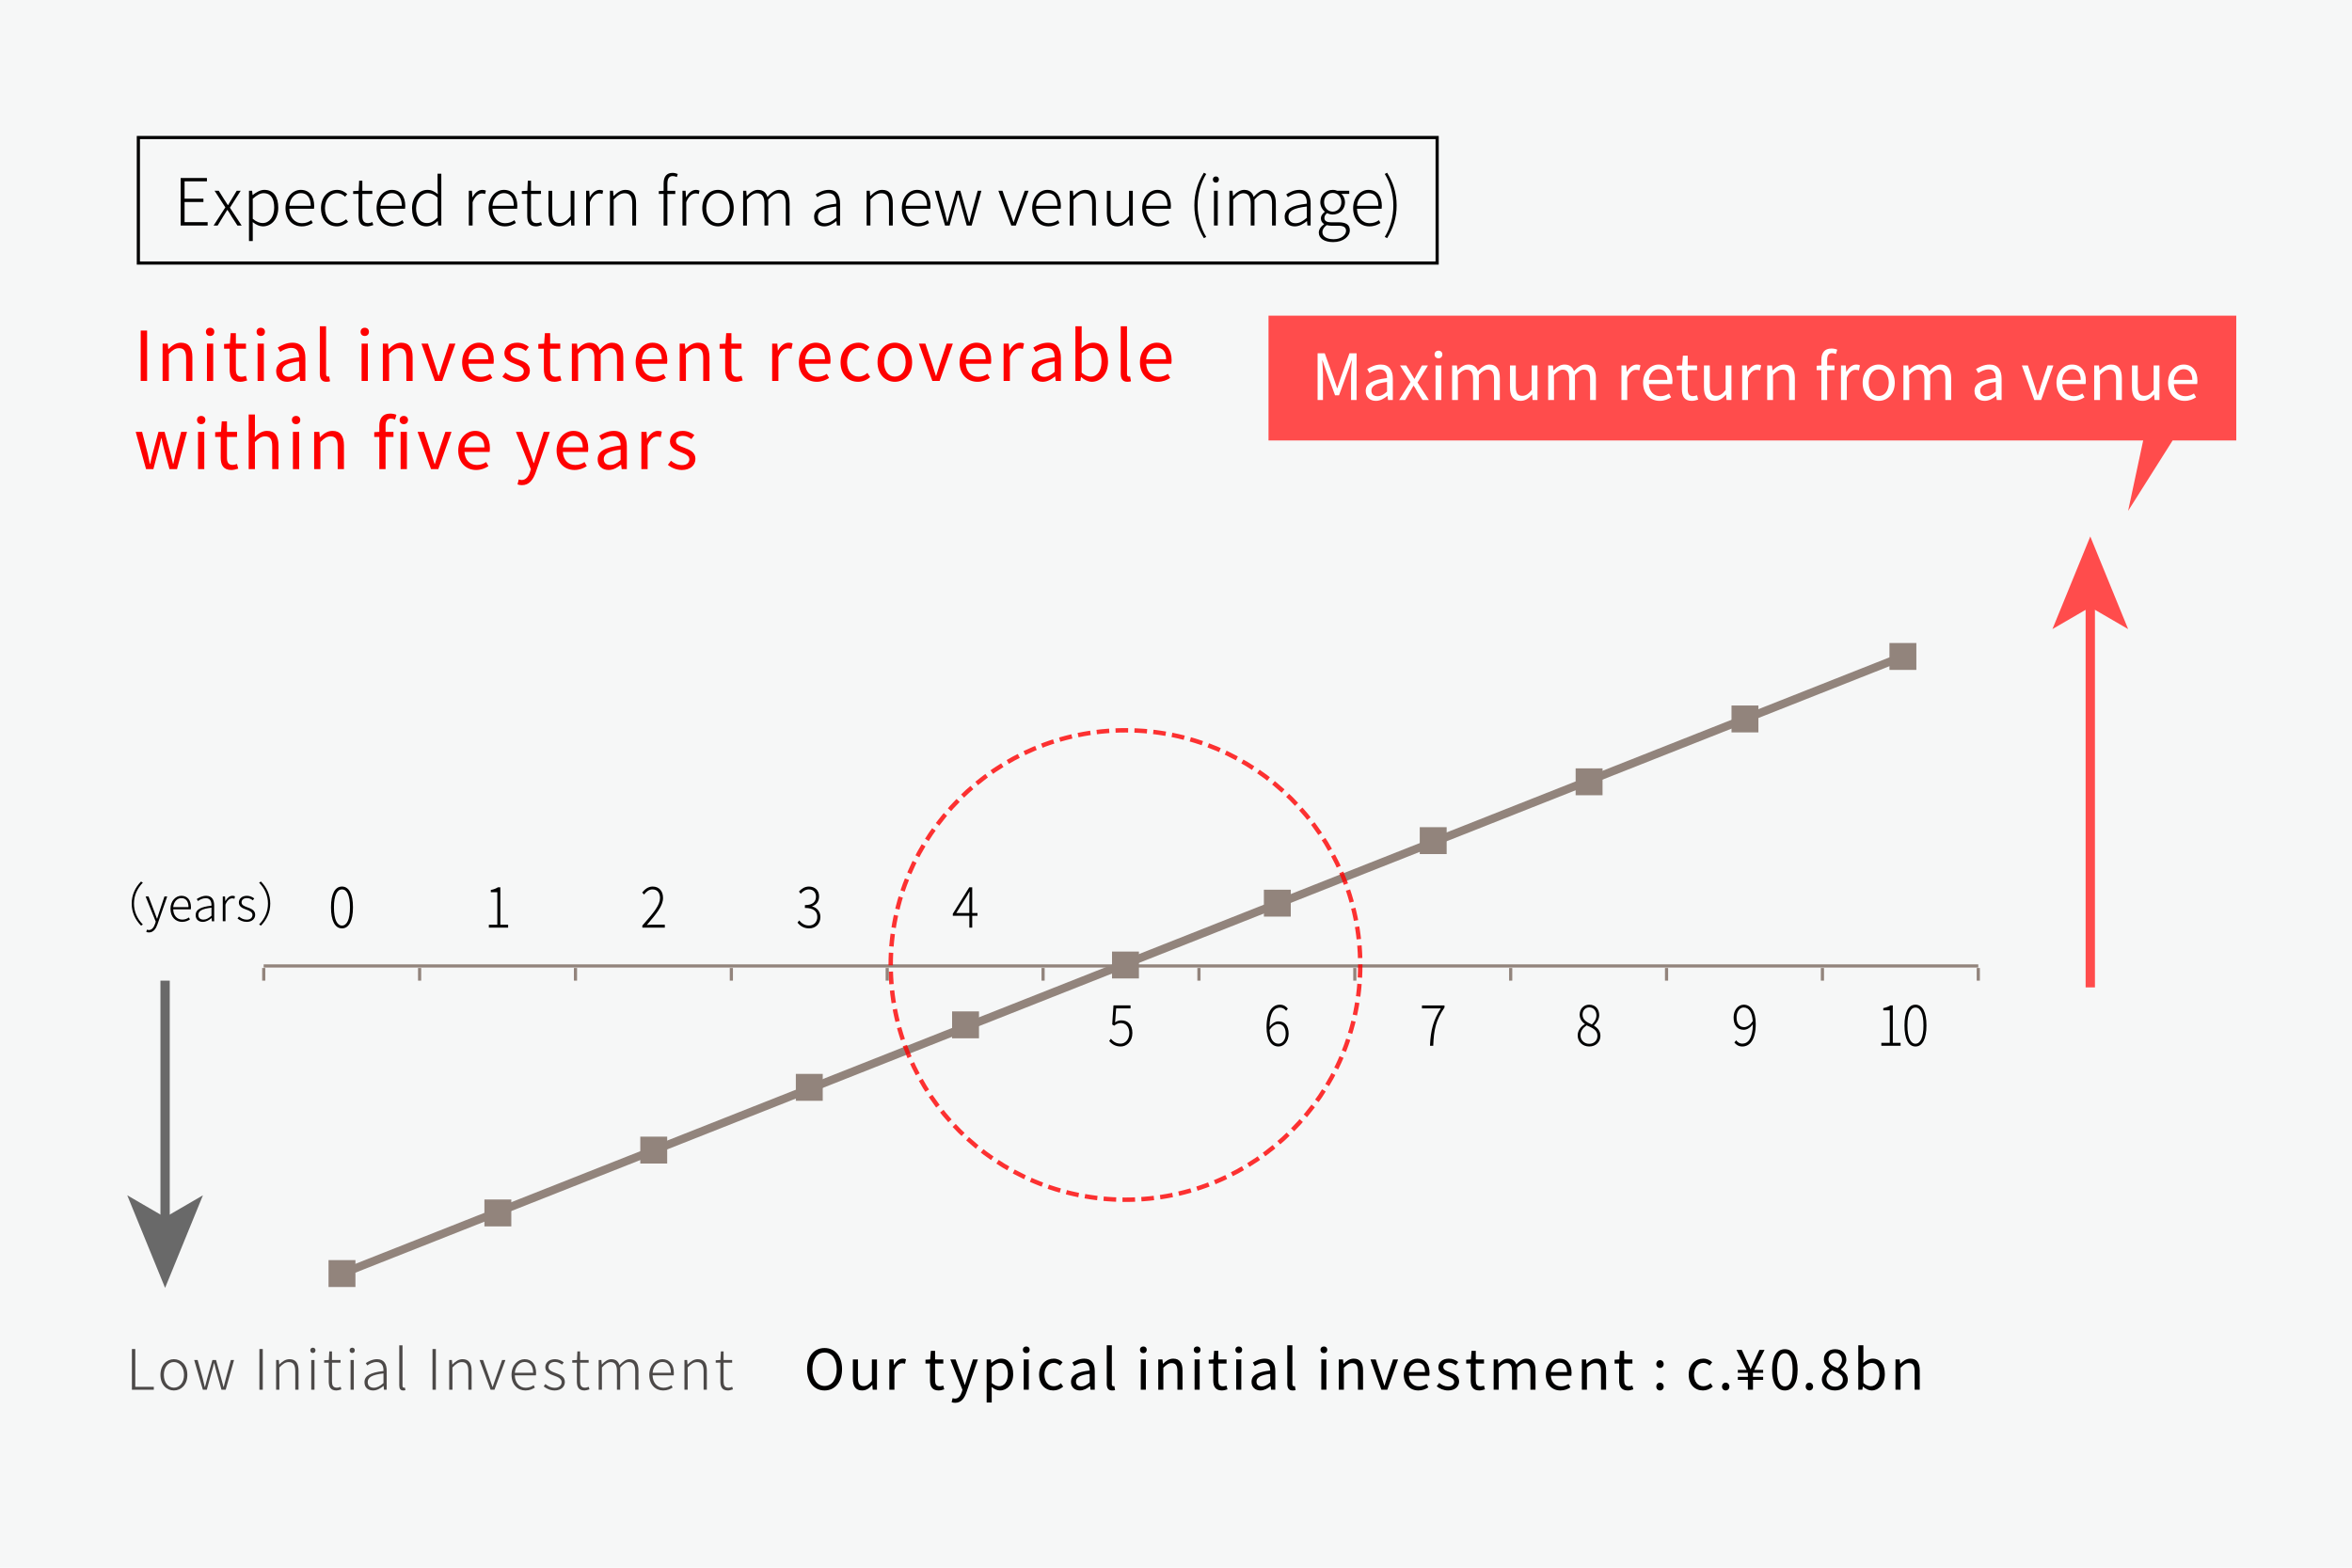<?xml version="1.0" encoding="UTF-8"?>
<svg xmlns="http://www.w3.org/2000/svg" viewBox="0 0 480 320">
  <g isolation="isolate">
    <g id="uuid-eeef0c6a-81fc-4578-9b56-92d999586ec0" data-name="レイヤー 2">
      <g id="uuid-a9f7a870-b887-4c3d-bd49-b0088249232f" data-name="レイヤー 1">
        <g>
          <rect width="480" height="320" fill="#f6f7f7" stroke-width="0"/>
          <g>
            <line x1="69.793" y1="259.961" x2="388.347" y2="133.998" fill="none" stroke="#92847c" stroke-miterlimit="10" stroke-width="1.679"/>
            <g>
              <line x1="33.693" y1="200.171" x2="33.693" y2="249.474" fill="none" stroke="#696969" stroke-miterlimit="10" stroke-width="1.9"/>
              <polygon points="33.693 262.889 25.969 243.986 33.693 248.471 41.415 243.986 33.693 262.889" fill="#696969" stroke-width="0"/>
            </g>
            <g>
              <line x1="426.588" y1="201.549" x2="426.588" y2="122.921" fill="none" stroke="#ff4c4c" stroke-miterlimit="10" stroke-width="1.9"/>
              <polygon points="426.588 109.506 434.312 128.41 426.588 123.924 418.865 128.41 426.588 109.506" fill="#ff4c4c" stroke-width="0"/>
            </g>
            <line x1="53.81" y1="197.172" x2="403.732" y2="197.172" fill="none" stroke="#92847c" stroke-miterlimit="10" stroke-width=".646"/>
            <g>
              <path d="m28.778,179.944l.371.228c-1.169,1.198-1.806,2.652-1.806,4.269s.637,3.07,1.806,4.269l-.371.228c-1.207-1.245-1.9-2.737-1.9-4.496s.693-3.251,1.9-4.496Z" stroke-width="0"/>
              <path d="m29.856,190.229l.123-.466c.105.038.267.076.409.076.608,0,1.018-.552,1.265-1.283l.133-.428-2.072-5.143h.6l1.178,3.099c.162.438.352.97.533,1.426h.047c.152-.456.314-.988.457-1.426l1.035-3.099h.562l-1.978,5.656c-.295.874-.817,1.691-1.749,1.691-.2,0-.399-.038-.542-.104Z" stroke-width="0"/>
              <path d="m34.79,185.524c0-1.645,1.084-2.672,2.225-2.672,1.226,0,1.958.875,1.958,2.357,0,.143-.01.276-.028.399h-3.594c.028,1.236.76,2.102,1.854,2.102.542,0,.97-.172,1.35-.438l.209.408c-.408.257-.883.495-1.615.495-1.303,0-2.357-.989-2.357-2.652Zm3.679-.353c0-1.226-.562-1.844-1.445-1.844-.827,0-1.568.685-1.673,1.844h3.118Z" stroke-width="0"/>
              <path d="m39.929,186.779c0-1.122.998-1.654,3.232-1.911.019-.751-.2-1.53-1.16-1.53-.666,0-1.246.313-1.598.58l-.246-.399c.389-.267,1.093-.666,1.92-.666,1.207,0,1.635.865,1.635,1.987v3.213h-.466l-.058-.646h-.019c-.513.418-1.122.771-1.769.771-.816,0-1.473-.457-1.473-1.397Zm3.232.143v-1.645c-1.997.228-2.682.693-2.682,1.473,0,.694.476.961,1.037.961.561,0,1.045-.267,1.645-.789Z" stroke-width="0"/>
              <path d="m45.464,182.986h.456l.067.94h.019c.342-.637.846-1.074,1.435-1.074.2,0,.353.029.514.114l-.113.494c-.172-.066-.267-.085-.467-.085-.446,0-.988.332-1.359,1.273v3.403h-.551v-5.066Z" stroke-width="0"/>
              <path d="m48.474,187.482l.295-.399c.437.361.902.637,1.597.637.771,0,1.159-.437,1.159-.96,0-.599-.637-.874-1.227-1.084-.75-.266-1.549-.579-1.549-1.454,0-.741.59-1.369,1.664-1.369.561,0,1.102.238,1.473.542l-.295.381c-.342-.257-.693-.457-1.188-.457-.761,0-1.104.419-1.104.875,0,.561.552.77,1.141.988.78.295,1.636.57,1.636,1.55,0,.779-.618,1.445-1.739,1.445-.742,0-1.398-.314-1.863-.694Z" stroke-width="0"/>
              <path d="m53.252,188.936l-.37-.228c1.169-1.198,1.806-2.652,1.806-4.269s-.637-3.07-1.806-4.269l.37-.228c1.208,1.245,1.901,2.737,1.901,4.496s-.693,3.251-1.901,4.496Z" stroke-width="0"/>
            </g>
            <g>
              <path d="m28.716,67.473h1.303v10.281h-1.303v-10.281Z" fill="#fe0000" stroke-width="0"/>
              <path d="m33.181,70.148h1.051l.111,1.093h.043c.729-.714,1.513-1.288,2.549-1.288,1.598,0,2.326,1.036,2.326,2.983v4.818h-1.275v-4.65c0-1.429-.434-2.031-1.443-2.031-.783,0-1.316.393-2.086,1.163v5.519h-1.275v-7.606Z" fill="#fe0000" stroke-width="0"/>
              <path d="m42.025,67.725c0-.49.351-.826.854-.826s.854.336.854.826c0,.519-.351.854-.854.854s-.854-.336-.854-.854Zm.21,2.423h1.275v7.606h-1.275v-7.606Z" fill="#fe0000" stroke-width="0"/>
              <path d="m46.866,75.401v-4.216h-1.135v-.967l1.19-.07.154-2.143h1.064v2.143h2.06v1.037h-2.06v4.244c0,.938.294,1.471,1.177,1.471.266,0,.616-.098.868-.196l.253.953c-.436.14-.939.279-1.401.279-1.625,0-2.171-1.022-2.171-2.535Z" fill="#fe0000" stroke-width="0"/>
              <path d="m52.363,67.725c0-.49.351-.826.854-.826s.854.336.854.826c0,.519-.351.854-.854.854s-.854-.336-.854-.854Zm.21,2.423h1.275v7.606h-1.275v-7.606Z" fill="#fe0000" stroke-width="0"/>
              <path d="m56.362,75.78c0-1.653,1.443-2.479,4.679-2.844,0-.98-.321-1.919-1.568-1.919-.883,0-1.681.406-2.284.812l-.504-.883c.701-.448,1.779-.994,2.998-.994,1.85,0,2.633,1.246,2.633,3.123v4.679h-1.05l-.112-.91h-.042c-.729.602-1.583,1.092-2.521,1.092-1.274,0-2.228-.784-2.228-2.156Zm4.679.126v-2.13c-2.563.309-3.432.938-3.432,1.919,0,.869.589,1.219,1.345,1.219.742,0,1.345-.35,2.087-1.008Z" fill="#fe0000" stroke-width="0"/>
              <path d="m65.27,76.241v-9.638h1.275v9.722c0,.393.168.546.364.546.069,0,.126,0,.267-.027l.182.98c-.182.069-.393.111-.742.111-.953,0-1.346-.616-1.346-1.694Z" fill="#fe0000" stroke-width="0"/>
              <path d="m73.587,67.725c0-.49.35-.826.854-.826s.854.336.854.826c0,.519-.35.854-.854.854s-.854-.336-.854-.854Zm.21,2.423h1.274v7.606h-1.274v-7.606Z" fill="#fe0000" stroke-width="0"/>
              <path d="m78.128,70.148h1.051l.112,1.093h.042c.729-.714,1.514-1.288,2.55-1.288,1.597,0,2.325,1.036,2.325,2.983v4.818h-1.275v-4.65c0-1.429-.434-2.031-1.442-2.031-.784,0-1.316.393-2.087,1.163v5.519h-1.275v-7.606Z" fill="#fe0000" stroke-width="0"/>
              <path d="m86.011,70.148h1.331l1.429,4.329c.238.742.477,1.526.715,2.241h.056c.238-.715.477-1.499.7-2.241l1.443-4.329h1.26l-2.703,7.606h-1.484l-2.746-7.606Z" fill="#fe0000" stroke-width="0"/>
              <path d="m94.315,73.958c0-2.466,1.668-4.006,3.433-4.006,1.933,0,3.025,1.4,3.025,3.571,0,.28-.028.547-.056.729h-5.127c.084,1.625,1.078,2.661,2.521,2.661.742,0,1.344-.224,1.904-.602l.463.84c-.672.435-1.484.784-2.521.784-2.018,0-3.643-1.471-3.643-3.978Zm5.338-.631c0-1.526-.701-2.353-1.892-2.353-1.079,0-2.031.868-2.185,2.353h4.076Z" fill="#fe0000" stroke-width="0"/>
              <path d="m102.516,76.886l.63-.841c.659.532,1.346.896,2.256.896,1.008,0,1.499-.532,1.499-1.19,0-.784-.896-1.121-1.737-1.443-1.064-.392-2.227-.91-2.227-2.199,0-1.204.98-2.156,2.633-2.156.938,0,1.766.392,2.354.854l-.617.826c-.518-.393-1.05-.673-1.723-.673-.967,0-1.414.505-1.414,1.093,0,.729.784.994,1.639,1.316,1.106.421,2.325.869,2.325,2.312,0,1.232-.98,2.255-2.773,2.255-1.079,0-2.115-.448-2.844-1.05Z" fill="#fe0000" stroke-width="0"/>
              <path d="m110.997,75.401v-4.216h-1.135v-.967l1.191-.07.154-2.143h1.064v2.143h2.059v1.037h-2.059v4.244c0,.938.293,1.471,1.176,1.471.267,0,.617-.098.869-.196l.252.953c-.435.14-.938.279-1.4.279-1.625,0-2.172-1.022-2.172-2.535Z" fill="#fe0000" stroke-width="0"/>
              <path d="m116.704,70.148h1.051l.112,1.106h.042c.658-.728,1.457-1.302,2.367-1.302,1.163,0,1.793.56,2.102,1.456.784-.854,1.582-1.456,2.508-1.456,1.568,0,2.311,1.036,2.311,2.983v4.818h-1.274v-4.65c0-1.429-.448-2.031-1.415-2.031-.588,0-1.205.378-1.919,1.163v5.519h-1.274v-4.65c0-1.429-.449-2.031-1.415-2.031-.574,0-1.219.378-1.919,1.163v5.519h-1.275v-7.606Z" fill="#fe0000" stroke-width="0"/>
              <path d="m129.725,73.958c0-2.466,1.667-4.006,3.432-4.006,1.934,0,3.025,1.4,3.025,3.571,0,.28-.027.547-.056.729h-5.126c.084,1.625,1.078,2.661,2.521,2.661.743,0,1.345-.224,1.905-.602l.463.84c-.673.435-1.485.784-2.521.784-2.018,0-3.643-1.471-3.643-3.978Zm5.337-.631c0-1.526-.7-2.353-1.892-2.353-1.078,0-2.03.868-2.185,2.353h4.076Z" fill="#fe0000" stroke-width="0"/>
              <path d="m138.711,70.148h1.051l.112,1.093h.041c.729-.714,1.514-1.288,2.55-1.288,1.597,0,2.325,1.036,2.325,2.983v4.818h-1.274v-4.65c0-1.429-.435-2.031-1.442-2.031-.785,0-1.316.393-2.088,1.163v5.519h-1.274v-7.606Z" fill="#fe0000" stroke-width="0"/>
              <path d="m147.995,75.401v-4.216h-1.134v-.967l1.19-.07.154-2.143h1.064v2.143h2.059v1.037h-2.059v4.244c0,.938.294,1.471,1.177,1.471.267,0,.616-.098.868-.196l.252.953c-.434.14-.938.279-1.4.279-1.625,0-2.172-1.022-2.172-2.535Z" fill="#fe0000" stroke-width="0"/>
              <path d="m157.585,70.148h1.051l.112,1.387h.042c.532-.966,1.303-1.582,2.157-1.582.337,0,.574.042.812.168l-.238,1.12c-.252-.098-.435-.126-.742-.126-.63,0-1.415.448-1.919,1.751v4.889h-1.275v-7.606Z" fill="#fe0000" stroke-width="0"/>
              <path d="m163.034,73.958c0-2.466,1.666-4.006,3.432-4.006,1.933,0,3.025,1.4,3.025,3.571,0,.28-.027.547-.057.729h-5.126c.084,1.625,1.079,2.661,2.521,2.661.743,0,1.346-.224,1.906-.602l.462.84c-.673.435-1.485.784-2.521.784-2.017,0-3.642-1.471-3.642-3.978Zm5.336-.631c0-1.526-.699-2.353-1.891-2.353-1.078,0-2.031.868-2.186,2.353h4.076Z" fill="#fe0000" stroke-width="0"/>
              <path d="m171.542,73.958c0-2.535,1.723-4.006,3.67-4.006.994,0,1.681.42,2.227.896l-.658.84c-.448-.392-.91-.672-1.513-.672-1.387,0-2.396,1.19-2.396,2.941s.953,2.913,2.354,2.913c.7,0,1.316-.322,1.793-.756l.561.854c-.687.616-1.555.966-2.466.966-2.017,0-3.571-1.456-3.571-3.978Z" fill="#fe0000" stroke-width="0"/>
              <path d="m179.089,73.958c0-2.535,1.667-4.006,3.529-4.006,1.863,0,3.531,1.471,3.531,4.006,0,2.521-1.668,3.978-3.531,3.978-1.862,0-3.529-1.456-3.529-3.978Zm5.743,0c0-1.751-.896-2.941-2.214-2.941-1.316,0-2.199,1.19-2.199,2.941s.883,2.913,2.199,2.913c1.317,0,2.214-1.162,2.214-2.913Z" fill="#fe0000" stroke-width="0"/>
              <path d="m187.526,70.148h1.33l1.429,4.329c.238.742.477,1.526.714,2.241h.057c.238-.715.477-1.499.701-2.241l1.441-4.329h1.262l-2.703,7.606h-1.485l-2.745-7.606Z" fill="#fe0000" stroke-width="0"/>
              <path d="m195.831,73.958c0-2.466,1.667-4.006,3.432-4.006,1.934,0,3.025,1.4,3.025,3.571,0,.28-.027.547-.056.729h-5.126c.084,1.625,1.078,2.661,2.521,2.661.743,0,1.345-.224,1.905-.602l.463.84c-.673.435-1.485.784-2.521.784-2.018,0-3.643-1.471-3.643-3.978Zm5.337-.631c0-1.526-.7-2.353-1.892-2.353-1.078,0-2.03.868-2.185,2.353h4.076Z" fill="#fe0000" stroke-width="0"/>
              <path d="m204.816,70.148h1.051l.112,1.387h.041c.533-.966,1.303-1.582,2.158-1.582.336,0,.574.042.812.168l-.238,1.12c-.252-.098-.435-.126-.742-.126-.631,0-1.415.448-1.92,1.751v4.889h-1.274v-7.606Z" fill="#fe0000" stroke-width="0"/>
              <path d="m210.552,75.78c0-1.653,1.443-2.479,4.679-2.844,0-.98-.322-1.919-1.569-1.919-.883,0-1.681.406-2.283.812l-.504-.883c.7-.448,1.779-.994,2.998-.994,1.849,0,2.633,1.246,2.633,3.123v4.679h-1.051l-.111-.91h-.043c-.729.602-1.582,1.092-2.521,1.092-1.273,0-2.227-.784-2.227-2.156Zm4.679.126v-2.13c-2.563.309-3.433.938-3.433,1.919,0,.869.589,1.219,1.346,1.219.742,0,1.344-.35,2.087-1.008Z" fill="#fe0000" stroke-width="0"/>
              <path d="m220.665,76.97h-.057l-.111.784h-1.023v-11.15h1.275v3.054l-.042,1.373c.687-.603,1.54-1.078,2.382-1.078,1.975,0,3.039,1.54,3.039,3.865,0,2.62-1.555,4.118-3.306,4.118-.7,0-1.499-.363-2.157-.966Zm4.132-3.124c0-1.681-.56-2.815-2.003-2.815-.645,0-1.316.364-2.045,1.051v3.992c.672.588,1.358.798,1.863.798,1.26,0,2.185-1.135,2.185-3.025Z" fill="#fe0000" stroke-width="0"/>
              <path d="m228.725,76.241v-9.638h1.274v9.722c0,.393.168.546.364.546.07,0,.126,0,.266-.027l.183.98c-.183.069-.393.111-.743.111-.952,0-1.344-.616-1.344-1.694Z" fill="#fe0000" stroke-width="0"/>
              <path d="m232.644,73.958c0-2.466,1.667-4.006,3.432-4.006,1.933,0,3.026,1.4,3.026,3.571,0,.28-.028.547-.057.729h-5.127c.084,1.625,1.079,2.661,2.521,2.661.742,0,1.345-.224,1.905-.602l.462.84c-.672.435-1.484.784-2.521.784-2.017,0-3.642-1.471-3.642-3.978Zm5.337-.631c0-1.526-.7-2.353-1.891-2.353-1.079,0-2.031.868-2.186,2.353h4.076Z" fill="#fe0000" stroke-width="0"/>
              <path d="m27.694,88.148h1.302l1.135,4.398c.154.729.308,1.415.448,2.13h.07c.168-.715.322-1.415.518-2.13l1.178-4.398h1.246l1.19,4.398c.183.729.351,1.415.532,2.13h.057c.168-.715.308-1.401.477-2.13l1.12-4.398h1.204l-2.045,7.606h-1.541l-1.106-4.104c-.196-.714-.336-1.414-.519-2.185h-.069c-.169.771-.322,1.484-.519,2.213l-1.064,4.076h-1.499l-2.114-7.606Z" fill="#fe0000" stroke-width="0"/>
              <path d="m40.206,85.725c0-.49.35-.826.854-.826s.854.336.854.826c0,.519-.35.854-.854.854s-.854-.336-.854-.854Zm.21,2.423h1.274v7.606h-1.274v-7.606Z" fill="#fe0000" stroke-width="0"/>
              <path d="m45.046,93.401v-4.216h-1.135v-.967l1.191-.07.154-2.143h1.064v2.143h2.059v1.037h-2.059v4.244c0,.938.293,1.471,1.176,1.471.267,0,.617-.098.869-.196l.252.953c-.435.14-.938.279-1.4.279-1.625,0-2.172-1.022-2.172-2.535Z" fill="#fe0000" stroke-width="0"/>
              <path d="m50.753,84.604h1.275v3.054l-.042,1.569c.7-.7,1.485-1.274,2.521-1.274,1.597,0,2.325,1.036,2.325,2.983v4.818h-1.275v-4.65c0-1.429-.434-2.031-1.442-2.031-.784,0-1.316.393-2.087,1.163v5.519h-1.275v-11.15Z" fill="#fe0000" stroke-width="0"/>
              <path d="m59.571,85.725c0-.49.35-.826.854-.826.505,0,.855.336.855.826,0,.519-.351.854-.855.854-.504,0-.854-.336-.854-.854Zm.209,2.423h1.275v7.606h-1.275v-7.606Z" fill="#fe0000" stroke-width="0"/>
              <path d="m64.112,88.148h1.051l.111,1.093h.043c.729-.714,1.513-1.288,2.549-1.288,1.598,0,2.326,1.036,2.326,2.983v4.818h-1.275v-4.65c0-1.429-.434-2.031-1.443-2.031-.783,0-1.316.393-2.086,1.163v5.519h-1.275v-7.606Z" fill="#fe0000" stroke-width="0"/>
              <path d="m77.412,89.185h-1.036v-.967l1.036-.07v-1.219c0-1.54.7-2.507,2.213-2.507.462,0,.925.098,1.274.252l-.279.967c-.281-.126-.589-.196-.855-.196-.729,0-1.078.519-1.078,1.499v1.204h1.611v1.037h-1.611v6.569h-1.274v-6.569Zm4.146-3.46c0-.49.351-.826.841-.826.505,0,.868.336.868.826,0,.519-.363.854-.868.854-.49,0-.841-.336-.841-.854Zm.197,2.423h1.288v7.606h-1.288v-7.606Z" fill="#fe0000" stroke-width="0"/>
              <path d="m85.216,88.148h1.331l1.429,4.329c.238.742.477,1.526.715,2.241h.056c.238-.715.477-1.499.7-2.241l1.443-4.329h1.26l-2.703,7.606h-1.484l-2.746-7.606Z" fill="#fe0000" stroke-width="0"/>
              <path d="m93.52,91.958c0-2.466,1.668-4.006,3.433-4.006,1.933,0,3.025,1.4,3.025,3.571,0,.28-.028.547-.056.729h-5.127c.084,1.625,1.078,2.661,2.521,2.661.742,0,1.344-.224,1.904-.602l.463.84c-.672.435-1.484.784-2.521.784-2.018,0-3.643-1.471-3.643-3.978Zm5.338-.631c0-1.526-.701-2.353-1.892-2.353-1.079,0-2.031.868-2.185,2.353h4.076Z" fill="#fe0000" stroke-width="0"/>
              <path d="m105.617,98.878l.253-1.022c.153.056.377.126.574.126.868,0,1.414-.701,1.723-1.64l.168-.574-3.054-7.62h1.331l1.555,4.23c.225.658.49,1.443.729,2.129h.07c.209-.686.434-1.456.644-2.129l1.358-4.23h1.247l-2.872,8.236c-.518,1.499-1.316,2.647-2.829,2.647-.364,0-.658-.056-.896-.153Z" fill="#fe0000" stroke-width="0"/>
              <path d="m113.593,91.958c0-2.466,1.668-4.006,3.433-4.006,1.933,0,3.025,1.4,3.025,3.571,0,.28-.028.547-.056.729h-5.127c.084,1.625,1.078,2.661,2.521,2.661.742,0,1.344-.224,1.904-.602l.463.84c-.672.435-1.484.784-2.521.784-2.018,0-3.643-1.471-3.643-3.978Zm5.338-.631c0-1.526-.701-2.353-1.892-2.353-1.079,0-2.031.868-2.185,2.353h4.076Z" fill="#fe0000" stroke-width="0"/>
              <path d="m121.971,93.78c0-1.653,1.442-2.479,4.679-2.844,0-.98-.322-1.919-1.569-1.919-.882,0-1.681.406-2.283.812l-.504-.883c.7-.448,1.778-.994,2.997-.994,1.85,0,2.634,1.246,2.634,3.123v4.679h-1.051l-.112-.91h-.041c-.729.602-1.584,1.092-2.521,1.092-1.275,0-2.228-.784-2.228-2.156Zm4.679.126v-2.13c-2.563.309-3.432.938-3.432,1.919,0,.869.588,1.219,1.344,1.219.743,0,1.346-.35,2.088-1.008Z" fill="#fe0000" stroke-width="0"/>
              <path d="m130.893,88.148h1.051l.111,1.387h.042c.532-.966,1.303-1.582,2.157-1.582.336,0,.574.042.812.168l-.238,1.12c-.252-.098-.434-.126-.742-.126-.631,0-1.414.448-1.919,1.751v4.889h-1.274v-7.606Z" fill="#fe0000" stroke-width="0"/>
              <path d="m136.299,94.886l.63-.841c.659.532,1.346.896,2.256.896,1.008,0,1.499-.532,1.499-1.19,0-.784-.896-1.121-1.737-1.443-1.064-.392-2.227-.91-2.227-2.199,0-1.204.98-2.156,2.633-2.156.938,0,1.766.392,2.354.854l-.617.826c-.518-.393-1.05-.673-1.723-.673-.967,0-1.414.505-1.414,1.093,0,.729.784.994,1.639,1.316,1.106.421,2.325.869,2.325,2.312,0,1.232-.98,2.255-2.773,2.255-1.079,0-2.115-.448-2.844-1.05Z" fill="#fe0000" stroke-width="0"/>
            </g>
            <g>
              <path d="m164.711,279.471c0-2.679,1.47-4.309,3.567-4.309s3.568,1.63,3.568,4.309-1.471,4.354-3.568,4.354-3.567-1.676-3.567-4.354Zm6.052,0c0-2.098-.99-3.385-2.484-3.385-1.504,0-2.484,1.287-2.484,3.385,0,2.086.98,3.431,2.484,3.431,1.494,0,2.484-1.345,2.484-3.431Z" stroke-width="0"/>
              <path d="m174.056,281.408v-3.921h1.037v3.796c0,1.151.343,1.642,1.164,1.642.638,0,1.082-.308,1.675-1.049v-4.389h1.037v6.189h-.866l-.08-.969h-.033c-.582.673-1.197,1.117-2.053,1.117-1.299,0-1.881-.844-1.881-2.417Z" stroke-width="0"/>
              <path d="m181.497,277.488h.855l.091,1.129h.034c.434-.787,1.061-1.288,1.756-1.288.273,0,.467.034.66.137l-.193.912c-.205-.08-.354-.103-.604-.103-.514,0-1.152.364-1.562,1.425v3.978h-1.037v-6.189Z" stroke-width="0"/>
              <path d="m189.796,281.762v-3.431h-.924v-.786l.969-.058.126-1.744h.866v1.744h1.676v.844h-1.676v3.453c0,.764.24,1.197.957,1.197.217,0,.502-.08.707-.159l.205.774c-.354.114-.764.229-1.14.229-1.321,0-1.767-.832-1.767-2.063Z" stroke-width="0"/>
              <path d="m194.207,286.219l.205-.832c.126.045.308.103.468.103.706,0,1.15-.57,1.401-1.334l.137-.467-2.485-6.201h1.084l1.265,3.442c.183.536.399,1.174.593,1.732h.057c.172-.559.354-1.186.525-1.732l1.105-3.442h1.014l-2.336,6.702c-.422,1.22-1.072,2.154-2.303,2.154-.297,0-.535-.045-.729-.125Z" stroke-width="0"/>
              <path d="m201.356,277.488h.854l.092.707h.034c.559-.456,1.254-.866,1.972-.866,1.596,0,2.463,1.254,2.463,3.157,0,2.12-1.266,3.34-2.69,3.34-.559,0-1.151-.263-1.71-.719l.023,1.083v2.098h-1.037v-8.8Zm4.33,3.01c0-1.368-.455-2.292-1.629-2.292-.525,0-1.061.297-1.664.855v3.248c.559.479,1.105.65,1.516.65,1.025,0,1.777-.924,1.777-2.462Z" stroke-width="0"/>
              <path d="m208.751,275.516c0-.399.285-.673.695-.673s.695.273.695.673c0,.422-.285.695-.695.695s-.695-.273-.695-.695Zm.171,1.972h1.037v6.189h-1.037v-6.189Z" stroke-width="0"/>
              <path d="m212.062,280.588c0-2.063,1.401-3.26,2.986-3.26.81,0,1.368.342,1.812.729l-.535.684c-.365-.319-.74-.547-1.23-.547-1.129,0-1.949.969-1.949,2.394s.775,2.371,1.914,2.371c.57,0,1.072-.263,1.459-.616l.457.695c-.559.502-1.266.787-2.007.787-1.642,0-2.906-1.186-2.906-3.237Z" stroke-width="0"/>
              <path d="m218.573,282.07c0-1.345,1.174-2.018,3.807-2.313,0-.798-.262-1.562-1.277-1.562-.717,0-1.367.33-1.857.661l-.41-.719c.57-.364,1.447-.809,2.439-.809,1.504,0,2.143,1.015,2.143,2.542v3.807h-.855l-.09-.741h-.035c-.592.49-1.287.89-2.051.89-1.038,0-1.812-.639-1.812-1.756Zm3.807.103v-1.732c-2.086.251-2.793.764-2.793,1.562,0,.707.479.992,1.095.992.604,0,1.095-.285,1.698-.821Z" stroke-width="0"/>
              <path d="m225.868,282.446v-7.842h1.037v7.91c0,.319.137.445.296.445.058,0,.103,0,.216-.023l.148.798c-.148.058-.318.092-.604.092-.775,0-1.094-.502-1.094-1.38Z" stroke-width="0"/>
              <path d="m232.64,275.516c0-.399.285-.673.695-.673s.695.273.695.673c0,.422-.285.695-.695.695s-.695-.273-.695-.695Zm.171,1.972h1.037v6.189h-1.037v-6.189Z" stroke-width="0"/>
              <path d="m236.38,277.488h.854l.092.89h.034c.593-.582,1.231-1.049,2.075-1.049,1.299,0,1.892.843,1.892,2.428v3.921h-1.037v-3.784c0-1.163-.354-1.652-1.175-1.652-.638,0-1.07.318-1.697.945v4.491h-1.037v-6.189Z" stroke-width="0"/>
              <path d="m243.622,275.516c0-.399.285-.673.695-.673.411,0,.695.273.695.673,0,.422-.284.695-.695.695-.41,0-.695-.273-.695-.695Zm.172,1.972h1.037v6.189h-1.037v-6.189Z" stroke-width="0"/>
              <path d="m247.603,281.762v-3.431h-.923v-.786l.969-.058.125-1.744h.866v1.744h1.676v.844h-1.676v3.453c0,.764.239,1.197.958,1.197.217,0,.501-.08.707-.159l.205.774c-.354.114-.764.229-1.141.229-1.322,0-1.767-.832-1.767-2.063Z" stroke-width="0"/>
              <path d="m252.118,275.516c0-.399.285-.673.695-.673s.695.273.695.673c0,.422-.285.695-.695.695s-.695-.273-.695-.695Zm.171,1.972h1.037v6.189h-1.037v-6.189Z" stroke-width="0"/>
              <path d="m255.417,282.07c0-1.345,1.174-2.018,3.807-2.313,0-.798-.262-1.562-1.276-1.562-.718,0-1.368.33-1.858.661l-.41-.719c.57-.364,1.447-.809,2.439-.809,1.505,0,2.143,1.015,2.143,2.542v3.807h-.854l-.091-.741h-.035c-.592.49-1.287.89-2.051.89-1.037,0-1.812-.639-1.812-1.756Zm3.807.103v-1.732c-2.086.251-2.792.764-2.792,1.562,0,.707.479.992,1.095.992.604,0,1.094-.285,1.697-.821Z" stroke-width="0"/>
              <path d="m262.712,282.446v-7.842h1.037v7.91c0,.319.137.445.297.445.057,0,.102,0,.216-.023l.148.798c-.148.058-.319.092-.604.092-.775,0-1.094-.502-1.094-1.38Z" stroke-width="0"/>
              <path d="m269.483,275.516c0-.399.285-.673.695-.673s.695.273.695.673c0,.422-.285.695-.695.695s-.695-.273-.695-.695Zm.172,1.972h1.037v6.189h-1.037v-6.189Z" stroke-width="0"/>
              <path d="m273.224,277.488h.854l.091.89h.035c.592-.582,1.23-1.049,2.074-1.049,1.299,0,1.893.843,1.893,2.428v3.921h-1.037v-3.784c0-1.163-.354-1.652-1.175-1.652-.638,0-1.071.318-1.698.945v4.491h-1.037v-6.189Z" stroke-width="0"/>
              <path d="m279.684,277.488h1.084l1.162,3.522c.193.604.388,1.242.582,1.823h.045c.193-.581.388-1.22.57-1.823l1.174-3.522h1.025l-2.199,6.189h-1.209l-2.234-6.189Z" stroke-width="0"/>
              <path d="m286.487,280.588c0-2.006,1.356-3.26,2.793-3.26,1.572,0,2.462,1.14,2.462,2.906,0,.229-.022.444-.046.593h-4.172c.068,1.322.878,2.166,2.053,2.166.604,0,1.094-.183,1.549-.49l.377.684c-.547.354-1.209.639-2.052.639-1.642,0-2.964-1.197-2.964-3.237Zm4.344-.513c0-1.243-.57-1.915-1.539-1.915-.878,0-1.653.706-1.779,1.915h3.318Z" stroke-width="0"/>
              <path d="m293.203,282.97l.513-.684c.535.434,1.094.729,1.835.729.821,0,1.22-.434,1.22-.969,0-.639-.729-.912-1.413-1.174-.866-.319-1.812-.741-1.812-1.79,0-.98.798-1.755,2.144-1.755.764,0,1.436.319,1.914.695l-.502.672c-.422-.318-.854-.547-1.401-.547-.786,0-1.151.41-1.151.89,0,.592.639.809,1.334,1.071.9.342,1.893.706,1.893,1.881,0,1.003-.799,1.835-2.258,1.835-.877,0-1.721-.365-2.313-.855Z" stroke-width="0"/>
              <path d="m300.145,281.762v-3.431h-.924v-.786l.969-.058.126-1.744h.866v1.744h1.676v.844h-1.676v3.453c0,.764.24,1.197.957,1.197.217,0,.502-.08.707-.159l.205.774c-.354.114-.764.229-1.14.229-1.321,0-1.767-.832-1.767-2.063Z" stroke-width="0"/>
              <path d="m304.831,277.488h.854l.091.9h.035c.535-.593,1.186-1.06,1.926-1.06.946,0,1.459.456,1.71,1.186.638-.695,1.288-1.186,2.04-1.186,1.277,0,1.881.843,1.881,2.428v3.921h-1.037v-3.784c0-1.163-.365-1.652-1.151-1.652-.479,0-.979.308-1.562.945v4.491h-1.037v-3.784c0-1.163-.365-1.652-1.151-1.652-.468,0-.991.308-1.562.945v4.491h-1.037v-6.189Z" stroke-width="0"/>
              <path d="m315.475,280.588c0-2.006,1.355-3.26,2.792-3.26,1.573,0,2.462,1.14,2.462,2.906,0,.229-.023.444-.045.593h-4.172c.068,1.322.877,2.166,2.051,2.166.604,0,1.095-.183,1.551-.49l.376.684c-.548.354-1.208.639-2.052.639-1.642,0-2.963-1.197-2.963-3.237Zm4.342-.513c0-1.243-.57-1.915-1.539-1.915-.877,0-1.652.706-1.777,1.915h3.316Z" stroke-width="0"/>
              <path d="m322.827,277.488h.855l.091.89h.034c.593-.582,1.23-1.049,2.074-1.049,1.3,0,1.893.843,1.893,2.428v3.921h-1.037v-3.784c0-1.163-.354-1.652-1.174-1.652-.639,0-1.072.318-1.699.945v4.491h-1.037v-6.189Z" stroke-width="0"/>
              <path d="m330.429,281.762v-3.431h-.923v-.786l.97-.058.125-1.744h.865v1.744h1.676v.844h-1.676v3.453c0,.764.24,1.197.958,1.197.217,0,.501-.08.707-.159l.205.774c-.354.114-.764.229-1.14.229-1.322,0-1.768-.832-1.768-2.063Z" stroke-width="0"/>
              <path d="m338.021,278.446c0-.479.342-.81.753-.81.41,0,.752.33.752.81,0,.455-.342.786-.752.786-.411,0-.753-.331-.753-.786Zm0,4.593c0-.479.342-.809.753-.809.41,0,.752.33.752.809,0,.468-.342.787-.752.787-.411,0-.753-.319-.753-.787Z" stroke-width="0"/>
              <path d="m344.634,280.588c0-2.063,1.402-3.26,2.986-3.26.809,0,1.367.342,1.812.729l-.536.684c-.364-.319-.741-.547-1.231-.547-1.128,0-1.949.969-1.949,2.394s.775,2.371,1.916,2.371c.569,0,1.07-.263,1.459-.616l.455.695c-.559.502-1.265.787-2.006.787-1.641,0-2.906-1.186-2.906-3.237Z" stroke-width="0"/>
              <path d="m351.43,283.038c0-.479.342-.809.753-.809.41,0,.752.33.752.809,0,.468-.342.787-.752.787-.411,0-.753-.319-.753-.787Z" stroke-width="0"/>
              <path d="m356.714,281.659h-2.052v-.604h2.052v-.832h-2.052v-.593h1.79l-2.075-4.08h1.095l.991,2.188c.251.559.49,1.117.764,1.721h.058c.273-.604.512-1.162.774-1.721l1.003-2.188h1.049l-2.098,4.08h1.812v.593h-2.074v.832h2.074v.604h-2.074v2.018h-1.037v-2.018Z" stroke-width="0"/>
              <path d="m361.653,279.585c0-2.725.991-4.184,2.609-4.184,1.619,0,2.6,1.471,2.6,4.184,0,2.724-.98,4.24-2.6,4.24-1.618,0-2.609-1.517-2.609-4.24Zm4.193,0c0-2.383-.638-3.352-1.584-3.352-.957,0-1.596.969-1.596,3.352,0,2.382.639,3.408,1.596,3.408.946,0,1.584-1.026,1.584-3.408Z" stroke-width="0"/>
              <path d="m368.511,283.038c0-.479.342-.809.753-.809.41,0,.752.33.752.809,0,.468-.342.787-.752.787-.411,0-.753-.319-.753-.787Z" stroke-width="0"/>
              <path d="m371.809,281.603c0-1.061.775-1.79,1.539-2.2v-.046c-.604-.41-1.129-1.014-1.129-1.88,0-1.243.992-2.075,2.291-2.075,1.426,0,2.291.89,2.291,2.154,0,.855-.627,1.585-1.117,1.961v.057c.719.434,1.414,1.003,1.414,2.086,0,1.22-1.049,2.166-2.621,2.166-1.539,0-2.668-.935-2.668-2.223Zm4.297.034c0-1.061-1.025-1.437-2.211-1.903-.661.421-1.14,1.025-1.14,1.777,0,.89.741,1.539,1.744,1.539.957,0,1.606-.581,1.606-1.413Zm-.193-4.023c0-.798-.513-1.437-1.413-1.437-.775,0-1.334.513-1.334,1.3,0,.979.901,1.39,1.881,1.777.559-.501.866-1.037.866-1.641Z" stroke-width="0"/>
              <path d="m380.212,283.038h-.046l-.091.639h-.832v-9.073h1.037v2.485l-.034,1.116c.559-.489,1.254-.877,1.938-.877,1.607,0,2.474,1.254,2.474,3.146,0,2.132-1.266,3.352-2.689,3.352-.57,0-1.221-.297-1.756-.787Zm3.362-2.541c0-1.368-.456-2.292-1.63-2.292-.524,0-1.071.297-1.664.855v3.248c.547.479,1.105.65,1.516.65,1.026,0,1.778-.924,1.778-2.462Z" stroke-width="0"/>
              <path d="m386.833,277.488h.854l.091.89h.035c.592-.582,1.23-1.049,2.074-1.049,1.299,0,1.893.843,1.893,2.428v3.921h-1.037v-3.784c0-1.163-.354-1.652-1.175-1.652-.638,0-1.071.318-1.698.945v4.491h-1.037v-6.189Z" stroke-width="0"/>
            </g>
            <g>
              <path d="m26.921,275.367h.684v7.717h3.784v.593h-4.468v-8.31Z" fill="#4c4948" stroke-width="0"/>
              <path d="m32.743,280.645c0-2.028,1.277-3.203,2.748-3.203,1.47,0,2.746,1.175,2.746,3.203,0,2.018-1.276,3.181-2.746,3.181-1.471,0-2.748-1.163-2.748-3.181Zm4.811,0c0-1.55-.877-2.621-2.062-2.621s-2.053,1.071-2.053,2.621c0,1.551.867,2.61,2.053,2.61s2.062-1.06,2.062-2.61Z" fill="#4c4948" stroke-width="0"/>
              <path d="m39.627,277.602h.706l1.061,3.83c.137.581.273,1.105.388,1.652h.058c.147-.547.284-1.083.433-1.652l1.083-3.83h.729l1.084,3.83c.147.581.285,1.105.443,1.652h.047c.137-.547.273-1.071.421-1.652l1.038-3.83h.648l-1.709,6.075h-.855l-1.025-3.659c-.171-.581-.285-1.14-.456-1.743h-.057c-.137.604-.274,1.174-.468,1.767l-.991,3.636h-.798l-1.778-6.075Z" fill="#4c4948" stroke-width="0"/>
              <path d="m52.942,275.367h.684v8.31h-.684v-8.31Z" fill="#4c4948" stroke-width="0"/>
              <path d="m56.351,277.602h.548l.079.923h.022c.616-.604,1.242-1.083,2.075-1.083,1.265,0,1.847.787,1.847,2.349v3.887h-.662v-3.796c0-1.265-.398-1.847-1.333-1.847-.706,0-1.208.365-1.915,1.095v4.548h-.661v-6.075Z" fill="#4c4948" stroke-width="0"/>
              <path d="m63.326,275.618c0-.319.228-.524.536-.524.296,0,.523.205.523.524,0,.342-.228.559-.523.559-.309,0-.536-.217-.536-.559Zm.193,1.983h.661v6.075h-.661v-6.075Z" fill="#4c4948" stroke-width="0"/>
              <path d="m67.091,281.945v-3.784h-.945v-.502l.969-.057.08-1.756h.559v1.756h1.743v.559h-1.743v3.83c0,.764.205,1.265,1.014,1.265.229,0,.524-.08.741-.183l.159.524c-.354.126-.74.229-1.014.229-1.197,0-1.562-.753-1.562-1.881Z" fill="#4c4948" stroke-width="0"/>
              <path d="m71.351,275.618c0-.319.228-.524.536-.524.296,0,.523.205.523.524,0,.342-.228.559-.523.559-.309,0-.536-.217-.536-.559Zm.193,1.983h.661v6.075h-.661v-6.075Z" fill="#4c4948" stroke-width="0"/>
              <path d="m74.383,282.15c0-1.345,1.196-1.983,3.876-2.291.021-.9-.24-1.835-1.391-1.835-.799,0-1.494.376-1.916.695l-.296-.479c.468-.319,1.311-.799,2.302-.799,1.448,0,1.961,1.038,1.961,2.383v3.853h-.559l-.068-.775h-.022c-.616.502-1.345.924-2.12.924-.98,0-1.767-.548-1.767-1.676Zm3.876.171v-1.972c-2.395.273-3.215.832-3.215,1.767,0,.832.57,1.151,1.242,1.151s1.254-.319,1.973-.946Z" fill="#4c4948" stroke-width="0"/>
              <path d="m81.482,282.777v-8.161h.661v8.229c0,.285.114.41.273.41.046,0,.092,0,.217-.022l.103.524c-.114.034-.228.068-.444.068-.547,0-.81-.342-.81-1.049Z" fill="#4c4948" stroke-width="0"/>
              <path d="m88.266,275.367h.685v8.31h-.685v-8.31Z" fill="#4c4948" stroke-width="0"/>
              <path d="m91.675,277.602h.548l.079.923h.023c.615-.604,1.242-1.083,2.074-1.083,1.266,0,1.847.787,1.847,2.349v3.887h-.661v-3.796c0-1.265-.398-1.847-1.334-1.847-.706,0-1.207.365-1.914,1.095v4.548h-.662v-6.075Z" fill="#4c4948" stroke-width="0"/>
              <path d="m97.868,277.602h.719l1.311,3.728c.194.593.399,1.208.604,1.755h.046c.193-.547.41-1.162.604-1.755l1.322-3.728h.673l-2.234,6.075h-.786l-2.258-6.075Z" fill="#4c4948" stroke-width="0"/>
              <path d="m104.393,280.645c0-1.972,1.299-3.203,2.667-3.203,1.47,0,2.348,1.049,2.348,2.827,0,.171-.011.331-.034.479h-4.309c.035,1.482.912,2.52,2.223,2.52.65,0,1.163-.205,1.619-.524l.25.49c-.49.308-1.06.593-1.938.593-1.562,0-2.826-1.186-2.826-3.181Zm4.41-.422c0-1.47-.672-2.211-1.732-2.211-.991,0-1.881.82-2.006,2.211h3.738Z" fill="#4c4948" stroke-width="0"/>
              <path d="m110.955,282.993l.354-.479c.524.434,1.083.764,1.915.764.923,0,1.391-.523,1.391-1.15,0-.719-.764-1.049-1.471-1.3-.9-.319-1.857-.695-1.857-1.744,0-.889.706-1.642,1.994-1.642.672,0,1.322.285,1.767.65l-.353.456c-.411-.308-.832-.548-1.426-.548-.912,0-1.322.502-1.322,1.049,0,.673.662.924,1.368,1.186.935.354,1.96.684,1.96,1.858,0,.935-.74,1.732-2.086,1.732-.889,0-1.675-.376-2.233-.832Z" fill="#4c4948" stroke-width="0"/>
              <path d="m117.727,281.945v-3.784h-.945v-.502l.969-.057.08-1.756h.559v1.756h1.743v.559h-1.743v3.83c0,.764.205,1.265,1.014,1.265.229,0,.524-.08.741-.183l.159.524c-.354.126-.74.229-1.014.229-1.197,0-1.562-.753-1.562-1.881Z" fill="#4c4948" stroke-width="0"/>
              <path d="m122.182,277.602h.548l.079.923h.022c.547-.604,1.231-1.083,1.916-1.083.969,0,1.459.49,1.675,1.231.685-.741,1.345-1.231,2.052-1.231,1.22,0,1.824.787,1.824,2.349v3.887h-.662v-3.796c0-1.265-.422-1.847-1.311-1.847-.547,0-1.105.365-1.755,1.095v4.548h-.661v-3.796c0-1.265-.41-1.847-1.311-1.847-.536,0-1.117.365-1.756,1.095v4.548h-.661v-6.075Z" fill="#4c4948" stroke-width="0"/>
              <path d="m132.506,280.645c0-1.972,1.3-3.203,2.667-3.203,1.471,0,2.349,1.049,2.349,2.827,0,.171-.012.331-.034.479h-4.309c.034,1.482.912,2.52,2.223,2.52.649,0,1.162-.205,1.618-.524l.251.49c-.49.308-1.061.593-1.938.593-1.562,0-2.827-1.186-2.827-3.181Zm4.411-.422c0-1.47-.672-2.211-1.732-2.211-.992,0-1.881.82-2.006,2.211h3.738Z" fill="#4c4948" stroke-width="0"/>
              <path d="m139.683,277.602h.547l.08.923h.022c.616-.604,1.242-1.083,2.075-1.083,1.265,0,1.846.787,1.846,2.349v3.887h-.661v-3.796c0-1.265-.399-1.847-1.333-1.847-.707,0-1.209.365-1.916,1.095v4.548h-.66v-6.075Z" fill="#4c4948" stroke-width="0"/>
              <path d="m147.011,281.945v-3.784h-.947v-.502l.97-.057.079-1.756h.559v1.756h1.744v.559h-1.744v3.83c0,.764.205,1.265,1.015,1.265.228,0,.524-.08.741-.183l.16.524c-.354.126-.742.229-1.016.229-1.196,0-1.561-.753-1.561-1.881Z" fill="#4c4948" stroke-width="0"/>
            </g>
            <g mix-blend-mode="multiply" opacity=".8">
              <circle cx="229.689" cy="196.98" r="47.911" fill="none" stroke="#fe0000" stroke-dasharray="0 0 2.572 1.286" stroke-miterlimit="10" stroke-width=".904"/>
            </g>
            <path d="m53.826,197.589v2.582" fill="none" stroke="#92847c" stroke-miterlimit="10" stroke-width=".646"/>
            <path d="m85.636,197.589v2.582" fill="none" stroke="#92847c" stroke-miterlimit="10" stroke-width=".646"/>
            <path d="m117.445,197.589v2.582" fill="none" stroke="#92847c" stroke-miterlimit="10" stroke-width=".646"/>
            <path d="m149.255,197.589v2.582" fill="none" stroke="#92847c" stroke-miterlimit="10" stroke-width=".646"/>
            <path d="m212.874,197.589v2.582" fill="none" stroke="#92847c" stroke-miterlimit="10" stroke-width=".646"/>
            <path d="m181.065,197.589v2.582" fill="none" stroke="#92847c" stroke-miterlimit="10" stroke-width=".646"/>
            <path d="m244.684,197.589v2.582" fill="none" stroke="#92847c" stroke-miterlimit="10" stroke-width=".646"/>
            <path d="m276.494,197.589v2.582" fill="none" stroke="#92847c" stroke-miterlimit="10" stroke-width=".646"/>
            <path d="m308.303,197.589v2.582" fill="none" stroke="#92847c" stroke-miterlimit="10" stroke-width=".646"/>
            <path d="m340.113,197.589v2.582" fill="none" stroke="#92847c" stroke-miterlimit="10" stroke-width=".646"/>
            <path d="m371.923,197.589v2.582" fill="none" stroke="#92847c" stroke-miterlimit="10" stroke-width=".646"/>
            <path d="m403.732,197.589v2.582" fill="none" stroke="#92847c" stroke-miterlimit="10" stroke-width=".646"/>
            <path d="m67.55,185.209c0-2.744.814-4.243,2.246-4.243,1.422,0,2.237,1.511,2.237,4.243s-.815,4.291-2.237,4.291c-1.432,0-2.246-1.559-2.246-4.291Zm3.877,0c0-2.488-.648-3.662-1.631-3.662-.992,0-1.641,1.174-1.641,3.662s.648,3.721,1.641,3.721c.982,0,1.631-1.232,1.631-3.721Z" stroke-width="0"/>
            <path d="m99.768,188.756h1.725v-6.64h-1.328v-.453c.617-.116,1.088-.303,1.453-.547h.491v7.64h1.589v.593h-3.93v-.593Z" stroke-width="0"/>
            <path d="m131.089,188.93c2.383-2.686,3.605-4.197,3.605-5.615,0-1-.48-1.768-1.557-1.768-.659,0-1.255.441-1.693,1.046l-.387-.406c.574-.698,1.223-1.221,2.143-1.221,1.327,0,2.111.93,2.111,2.325,0,1.616-1.317,3.186-3.313,5.522.407-.034.847-.069,1.254-.069h2.425v.604h-4.588v-.419Z" stroke-width="0"/>
            <path d="m162.753,188.337l.346-.453c.438.523,1.034,1.034,2.006,1.034.982,0,1.693-.697,1.693-1.755,0-1.094-.711-1.838-2.529-1.838v-.569c1.673,0,2.258-.779,2.258-1.732,0-.896-.564-1.477-1.442-1.477-.658,0-1.255.384-1.673.884l-.355-.454c.523-.569,1.172-1.011,2.039-1.011,1.17,0,2.059.732,2.059,2.011,0,1.059-.585,1.71-1.4,2.012v.047c.92.221,1.672.977,1.672,2.14,0,1.43-1.003,2.325-2.299,2.325-1.182,0-1.893-.593-2.373-1.163Z" stroke-width="0"/>
            <path d="m197.827,186.93h-3.377v-.407l3.366-5.407h.596v5.256h1.077v.559h-1.077v2.418h-.585v-2.418Zm0-.559v-2.884c0-.384.021-1.058.052-1.453h-.052c-.178.349-.387.675-.607,1.047l-2.068,3.29h2.676Z" stroke-width="0"/>
            <path d="m226.365,212.508l.335-.477c.438.511,1.003.999,1.996.999.961,0,1.777-.86,1.777-2.139,0-1.279-.68-2.059-1.746-2.059-.554,0-.92.21-1.348.535l-.398-.256.262-3.884h3.48v.605h-2.937l-.22,2.849c.365-.245.752-.407,1.275-.407,1.254,0,2.258.79,2.258,2.581,0,1.768-1.171,2.756-2.383,2.756-1.182,0-1.861-.57-2.353-1.104Z" stroke-width="0"/>
            <path d="m258.479,209.718c0-3.418,1.297-4.639,2.75-4.639.699,0,1.212.337,1.599.813l-.355.441c-.313-.43-.773-.662-1.254-.662-1.129,0-2.101.988-2.132,3.918.501-.674,1.17-1.104,1.828-1.104,1.286,0,2.07.884,2.07,2.535,0,1.522-.941,2.593-2.06,2.593-1.474,0-2.446-1.372-2.446-3.896Zm.617.523c.094,1.709.689,2.802,1.84,2.802.826,0,1.453-.86,1.453-2.022,0-1.151-.481-1.988-1.558-1.988-.502,0-1.161.325-1.735,1.209Z" stroke-width="0"/>
            <path d="m294.054,205.834h-3.857v-.604h4.6v.419c-1.767,2.569-2.186,4.604-2.3,7.813h-.659c.126-3.268.732-5.325,2.217-7.628Z" stroke-width="0"/>
            <path d="m321.976,211.357c0-1.104.763-1.896,1.453-2.302v-.047c-.544-.407-1.046-1.023-1.046-1.896,0-1.209.857-2.034,1.966-2.034,1.265,0,2.017.918,2.017,2.15,0,.907-.616,1.687-1.045,2.07v.058c.638.442,1.297.988,1.297,2.104,0,1.197-.92,2.151-2.279,2.151-1.369,0-2.362-.965-2.362-2.256Zm4.034.093c0-1.232-1.076-1.65-2.215-2.15-.711.477-1.244,1.139-1.244,2.022,0,.988.752,1.744,1.787,1.744,1.014,0,1.672-.709,1.672-1.616Zm-.209-4.197c0-.884-.533-1.628-1.463-1.628-.795,0-1.369.616-1.369,1.488,0,1.128.951,1.593,1.902,2,.605-.558.93-1.174.93-1.86Z" stroke-width="0"/>
            <path d="m353.954,212.798l.366-.441c.313.441.773.674,1.243.674,1.15,0,2.154-1.034,2.154-3.953-.513.698-1.182,1.128-1.851,1.128-1.286,0-2.069-.884-2.069-2.534,0-1.523.951-2.593,2.059-2.593,1.475,0,2.457,1.372,2.457,3.906,0,3.407-1.307,4.628-2.738,4.628-.722,0-1.244-.337-1.621-.814Zm1.996-3.139c.523,0,1.203-.35,1.746-1.232-.104-1.71-.711-2.779-1.85-2.779-.826,0-1.443.86-1.443,2.023,0,1.15.471,1.988,1.547,1.988Z" stroke-width="0"/>
            <g>
              <path d="m383.946,212.868h1.725v-6.64h-1.328v-.453c.617-.116,1.088-.303,1.453-.547h.491v7.64h1.589v.593h-3.93v-.593Z" stroke-width="0"/>
              <path d="m388.669,209.322c0-2.743.814-4.243,2.246-4.243,1.422,0,2.237,1.511,2.237,4.243s-.815,4.291-2.237,4.291c-1.432,0-2.246-1.559-2.246-4.291Zm3.877,0c0-2.488-.648-3.662-1.631-3.662-.992,0-1.641,1.174-1.641,3.662s.648,3.721,1.641,3.721c.982,0,1.631-1.232,1.631-3.721Z" stroke-width="0"/>
            </g>
            <rect x="67.048" y="257.216" width="5.49" height="5.49" fill="#92847c" stroke-width="0"/>
            <rect x="98.859" y="244.845" width="5.49" height="5.49" fill="#92847c" stroke-width="0"/>
            <rect x="162.415" y="219.206" width="5.49" height="5.49" fill="#92847c" stroke-width="0"/>
            <rect x="226.944" y="194.235" width="5.49" height="5.49" fill="#92847c" stroke-width="0"/>
            <rect x="257.936" y="181.609" width="5.49" height="5.49" fill="#92847c" stroke-width="0"/>
            <rect x="289.747" y="168.846" width="5.49" height="5.49" fill="#92847c" stroke-width="0"/>
            <rect x="321.559" y="156.839" width="5.49" height="5.49" fill="#92847c" stroke-width="0"/>
            <rect x="353.369" y="144.009" width="5.49" height="5.49" fill="#92847c" stroke-width="0"/>
            <rect x="385.602" y="131.253" width="5.49" height="5.49" fill="#92847c" stroke-width="0"/>
            <rect x="194.304" y="206.45" width="5.49" height="5.49" fill="#92847c" stroke-width="0"/>
            <rect x="130.671" y="232.015" width="5.49" height="5.49" fill="#92847c" stroke-width="0"/>
            <polygon points="456.382 64.433 258.881 64.433 258.881 89.902 437.385 89.902 434.306 104.29 443.398 89.902 456.382 89.902 456.382 64.433" fill="#ff4c4c" stroke-width="0"/>
            <g>
              <path d="m268.902,72.114h1.456l1.834,5.108c.221.663.441,1.326.676,1.989h.064c.221-.663.43-1.326.65-1.989l1.82-5.108h1.455v9.542h-1.131v-5.278c0-.819.092-1.976.156-2.808h-.052l-.755,2.171-1.807,4.953h-.806l-1.808-4.953-.754-2.171h-.052c.052.832.144,1.988.144,2.808v5.278h-1.093v-9.542Z" fill="#fff" stroke-width="0"/>
              <path d="m278.723,79.823c0-1.534,1.339-2.301,4.343-2.64,0-.909-.299-1.78-1.457-1.78-.818,0-1.56.377-2.119.754l-.467-.819c.649-.416,1.65-.923,2.781-.923,1.717,0,2.444,1.157,2.444,2.899v4.342h-.976l-.104-.845h-.039c-.676.559-1.469,1.014-2.34,1.014-1.184,0-2.067-.728-2.067-2.002Zm4.343.117v-1.977c-2.379.286-3.186.871-3.186,1.781,0,.806.546,1.131,1.248,1.131.689,0,1.248-.325,1.938-.936Z" fill="#fff" stroke-width="0"/>
              <path d="m287.858,77.977l-2.146-3.381h1.274l.949,1.548c.221.402.468.793.701,1.183h.053c.221-.39.429-.78.637-1.183l.871-1.548h1.234l-2.145,3.497,2.327,3.562h-1.3l-1.041-1.651c-.233-.429-.493-.857-.754-1.261h-.064c-.247.403-.48.832-.729,1.261l-.949,1.651h-1.248l2.328-3.679Z" fill="#fff" stroke-width="0"/>
              <path d="m292.774,72.347c0-.455.325-.767.793-.767.469,0,.793.312.793.767,0,.481-.324.793-.793.793-.468,0-.793-.312-.793-.793Zm.195,2.249h1.183v7.06h-1.183v-7.06Z" fill="#fff" stroke-width="0"/>
              <path d="m296.348,74.596h.976l.104,1.027h.039c.611-.676,1.352-1.209,2.197-1.209,1.079,0,1.664.52,1.95,1.352.728-.793,1.469-1.352,2.327-1.352,1.456,0,2.145.962,2.145,2.769v4.473h-1.183v-4.316c0-1.326-.416-1.885-1.313-1.885-.546,0-1.117.351-1.781,1.079v5.122h-1.183v-4.316c0-1.326-.416-1.885-1.313-1.885-.533,0-1.131.351-1.781,1.079v5.122h-1.183v-7.06Z" fill="#fff" stroke-width="0"/>
              <path d="m308.163,79.069v-4.473h1.184v4.329c0,1.313.391,1.872,1.326,1.872.729,0,1.234-.351,1.911-1.195v-5.006h1.183v7.06h-.988l-.09-1.105h-.039c-.664.768-1.365,1.274-2.341,1.274-1.481,0-2.146-.962-2.146-2.756Z" fill="#fff" stroke-width="0"/>
              <path d="m315.958,74.596h.975l.104,1.027h.039c.611-.676,1.353-1.209,2.197-1.209,1.079,0,1.664.52,1.95,1.352.729-.793,1.469-1.352,2.327-1.352,1.456,0,2.146.962,2.146,2.769v4.473h-1.184v-4.316c0-1.326-.416-1.885-1.312-1.885-.547,0-1.119.351-1.781,1.079v5.122h-1.184v-4.316c0-1.326-.416-1.885-1.312-1.885-.533,0-1.131.351-1.781,1.079v5.122h-1.184v-7.06Z" fill="#fff" stroke-width="0"/>
              <path d="m330.908,74.596h.976l.104,1.287h.039c.494-.896,1.209-1.469,2.002-1.469.312,0,.533.039.754.156l-.221,1.04c-.234-.092-.402-.117-.689-.117-.584,0-1.312.416-1.781,1.625v4.537h-1.183v-7.06Z" fill="#fff" stroke-width="0"/>
              <path d="m335.323,78.132c0-2.288,1.547-3.718,3.186-3.718,1.793,0,2.808,1.3,2.808,3.315,0,.26-.026.507-.052.676h-4.758c.077,1.508,1,2.47,2.34,2.47.688,0,1.248-.208,1.768-.559l.43.78c-.625.402-1.379.728-2.341.728-1.872,0-3.38-1.365-3.38-3.692Zm4.953-.585c0-1.417-.65-2.184-1.755-2.184-1.001,0-1.886.806-2.028,2.184h3.783Z" fill="#fff" stroke-width="0"/>
              <path d="m343.249,79.472v-3.914h-1.053v-.896l1.105-.065.143-1.989h.988v1.989h1.91v.962h-1.91v3.939c0,.871.272,1.365,1.092,1.365.247,0,.572-.091.807-.182l.233.884c-.403.13-.871.26-1.3.26-1.508,0-2.016-.949-2.016-2.353Z" fill="#fff" stroke-width="0"/>
              <path d="m347.749,79.069v-4.473h1.184v4.329c0,1.313.391,1.872,1.326,1.872.729,0,1.234-.351,1.911-1.195v-5.006h1.183v7.06h-.988l-.09-1.105h-.039c-.664.768-1.365,1.274-2.341,1.274-1.481,0-2.146-.962-2.146-2.756Z" fill="#fff" stroke-width="0"/>
              <path d="m355.545,74.596h.975l.104,1.287h.039c.494-.896,1.209-1.469,2.002-1.469.312,0,.533.039.754.156l-.221,1.04c-.234-.092-.403-.117-.689-.117-.585,0-1.312.416-1.781,1.625v4.537h-1.183v-7.06Z" fill="#fff" stroke-width="0"/>
              <path d="m360.656,74.596h.975l.104,1.015h.039c.676-.663,1.404-1.196,2.365-1.196,1.482,0,2.158.962,2.158,2.769v4.473h-1.183v-4.316c0-1.326-.403-1.885-1.339-1.885-.729,0-1.223.364-1.938,1.079v5.122h-1.183v-7.06Z" fill="#fff" stroke-width="0"/>
              <path d="m371.706,75.558h-.962v-.896l.962-.065v-1.131c0-1.43.65-2.327,2.055-2.327.428,0,.857.091,1.183.234l-.261.896c-.26-.116-.545-.182-.793-.182-.676,0-1,.481-1,1.391v1.118h1.494v.962h-1.494v6.098h-1.184v-6.098Z" fill="#fff" stroke-width="0"/>
              <path d="m375.713,74.596h.975l.104,1.287h.039c.494-.896,1.209-1.469,2.002-1.469.312,0,.533.039.754.156l-.221,1.04c-.234-.092-.403-.117-.689-.117-.585,0-1.312.416-1.781,1.625v4.537h-1.183v-7.06Z" fill="#fff" stroke-width="0"/>
              <path d="m380.134,78.132c0-2.353,1.547-3.718,3.275-3.718,1.729,0,3.277,1.365,3.277,3.718,0,2.341-1.548,3.692-3.277,3.692-1.729,0-3.275-1.352-3.275-3.692Zm5.33,0c0-1.625-.832-2.729-2.055-2.729-1.221,0-2.041,1.104-2.041,2.729s.82,2.704,2.041,2.704c1.223,0,2.055-1.079,2.055-2.704Z" fill="#fff" stroke-width="0"/>
              <path d="m388.455,74.596h.976l.104,1.027h.039c.611-.676,1.352-1.209,2.197-1.209,1.079,0,1.664.52,1.95,1.352.728-.793,1.469-1.352,2.327-1.352,1.456,0,2.145.962,2.145,2.769v4.473h-1.183v-4.316c0-1.326-.416-1.885-1.313-1.885-.546,0-1.117.351-1.781,1.079v5.122h-1.183v-4.316c0-1.326-.416-1.885-1.313-1.885-.533,0-1.131.351-1.781,1.079v5.122h-1.183v-7.06Z" fill="#fff" stroke-width="0"/>
              <path d="m402.964,79.823c0-1.534,1.339-2.301,4.342-2.64,0-.909-.299-1.78-1.456-1.78-.819,0-1.56.377-2.119.754l-.468-.819c.65-.416,1.65-.923,2.781-.923,1.717,0,2.445,1.157,2.445,2.899v4.342h-.976l-.104-.845h-.039c-.676.559-1.469,1.014-2.34,1.014-1.183,0-2.066-.728-2.066-2.002Zm4.342.117v-1.977c-2.379.286-3.186.871-3.186,1.781,0,.806.547,1.131,1.248,1.131.689,0,1.248-.325,1.938-.936Z" fill="#fff" stroke-width="0"/>
              <path d="m412.622,74.596h1.235l1.326,4.018c.222.688.442,1.417.663,2.08h.053c.221-.663.441-1.392.649-2.08l1.339-4.018h1.17l-2.509,7.06h-1.378l-2.549-7.06Z" fill="#fff" stroke-width="0"/>
              <path d="m419.689,78.132c0-2.288,1.547-3.718,3.185-3.718,1.795,0,2.809,1.3,2.809,3.315,0,.26-.025.507-.052.676h-4.759c.078,1.508,1.002,2.47,2.34,2.47.689,0,1.248-.208,1.769-.559l.429.78c-.623.402-1.377.728-2.34.728-1.872,0-3.38-1.365-3.38-3.692Zm4.953-.585c0-1.417-.649-2.184-1.755-2.184-1.001,0-1.885.806-2.028,2.184h3.783Z" fill="#fff" stroke-width="0"/>
              <path d="m427.389,74.596h.976l.104,1.015h.039c.676-.663,1.404-1.196,2.366-1.196,1.481,0,2.158.962,2.158,2.769v4.473h-1.183v-4.316c0-1.326-.403-1.885-1.34-1.885-.728,0-1.222.364-1.938,1.079v5.122h-1.183v-7.06Z" fill="#fff" stroke-width="0"/>
              <path d="m435.097,79.069v-4.473h1.183v4.329c0,1.313.39,1.872,1.326,1.872.728,0,1.235-.351,1.911-1.195v-5.006h1.183v7.06h-.987l-.092-1.105h-.039c-.662.768-1.365,1.274-2.34,1.274-1.482,0-2.145-.962-2.145-2.756Z" fill="#fff" stroke-width="0"/>
              <path d="m442.458,78.132c0-2.288,1.547-3.718,3.186-3.718,1.794,0,2.809,1.3,2.809,3.315,0,.26-.026.507-.053.676h-4.758c.078,1.508,1.001,2.47,2.34,2.47.689,0,1.248-.208,1.768-.559l.43.78c-.624.402-1.378.728-2.34.728-1.873,0-3.381-1.365-3.381-3.692Zm4.953-.585c0-1.417-.649-2.184-1.754-2.184-1.002,0-1.886.806-2.029,2.184h3.783Z" fill="#fff" stroke-width="0"/>
            </g>
          </g>
          <g>
            <g>
              <path d="m36.87,36.335h5.361v.679h-4.562v3.539h3.845v.679h-3.845v4.112h4.709v.691h-5.508v-9.7Z" stroke-width="0"/>
              <path d="m45.987,42.324l-2.195-3.38h.852l1.092,1.743c.238.399.492.785.758,1.171h.053c.24-.386.467-.771.705-1.171l1.052-1.743h.812l-2.195,3.459,2.395,3.633h-.864l-1.211-1.876c-.239-.439-.519-.878-.812-1.291h-.066c-.266.413-.52.852-.799,1.291l-1.145,1.876h-.824l2.395-3.712Z" stroke-width="0"/>
              <path d="m50.813,38.944h.639l.094.865h.025c.692-.533,1.504-1.052,2.369-1.052,1.889,0,2.848,1.438,2.848,3.619,0,2.422-1.464,3.832-3.127,3.832-.666,0-1.371-.306-2.09-.864l.014,1.304v2.555h-.771v-10.259Zm5.149,3.433c0-1.703-.585-2.94-2.169-2.94-.679,0-1.384.399-2.209,1.131v4.099c.759.639,1.49.864,2.01.864,1.383,0,2.368-1.25,2.368-3.153Z" stroke-width="0"/>
              <path d="m58.266,42.496c0-2.302,1.518-3.739,3.113-3.739,1.717,0,2.741,1.225,2.741,3.3,0,.199-.013.386-.04.559h-5.029c.039,1.73,1.064,2.941,2.594,2.941.76,0,1.357-.24,1.891-.612l.293.572c-.572.358-1.238.691-2.263.691-1.823,0-3.3-1.384-3.3-3.712Zm5.149-.492c0-1.717-.785-2.582-2.022-2.582-1.158,0-2.195.958-2.342,2.582h4.364Z" stroke-width="0"/>
              <path d="m65.507,42.496c0-2.369,1.53-3.739,3.287-3.739.943,0,1.582.426,2.075.865l-.438.532c-.439-.413-.959-.719-1.624-.719-1.411,0-2.488,1.251-2.488,3.061s.985,3.047,2.476,3.047c.73,0,1.369-.359,1.85-.785l.385.532c-.625.532-1.383.918-2.275.918-1.85,0-3.246-1.357-3.246-3.712Z" stroke-width="0"/>
              <path d="m73.175,44.013v-4.417h-1.105v-.586l1.132-.066.093-2.049h.652v2.049h2.035v.652h-2.035v4.471c0,.891.239,1.477,1.184,1.477.267,0,.613-.094.865-.213l.187.612c-.413.146-.864.266-1.185.266-1.396,0-1.822-.878-1.822-2.195Z" stroke-width="0"/>
              <path d="m76.85,42.496c0-2.302,1.518-3.739,3.113-3.739,1.717,0,2.741,1.225,2.741,3.3,0,.199-.013.386-.04.559h-5.029c.039,1.73,1.064,2.941,2.594,2.941.76,0,1.357-.24,1.891-.612l.293.572c-.572.358-1.238.691-2.263.691-1.823,0-3.3-1.384-3.3-3.712Zm5.149-.492c0-1.717-.785-2.582-2.022-2.582-1.158,0-2.195.958-2.342,2.582h4.364Z" stroke-width="0"/>
              <path d="m84.091,42.496c0-2.289,1.463-3.739,3.141-3.739.852,0,1.424.319,2.115.865l-.053-1.277v-2.888h.771v10.578h-.639l-.08-.892h-.04c-.572.572-1.356,1.064-2.275,1.064-1.782,0-2.94-1.33-2.94-3.712Zm5.203,1.916v-4.099c-.705-.639-1.318-.878-1.982-.878-1.357,0-2.396,1.317-2.396,3.061,0,1.836.812,3.033,2.25,3.033.758,0,1.424-.386,2.129-1.117Z" stroke-width="0"/>
              <path d="m95.675,38.944h.639l.094,1.317h.026c.479-.892,1.185-1.504,2.009-1.504.279,0,.492.04.719.16l-.16.691c-.238-.093-.371-.12-.651-.12-.626,0-1.384.466-1.903,1.783v4.764h-.771v-7.092Z" stroke-width="0"/>
              <path d="m99.717,42.496c0-2.302,1.517-3.739,3.114-3.739,1.716,0,2.74,1.225,2.74,3.3,0,.199-.014.386-.04.559h-5.029c.04,1.73,1.064,2.941,2.595,2.941.758,0,1.357-.24,1.889-.612l.293.572c-.572.358-1.237.691-2.262.691-1.822,0-3.3-1.384-3.3-3.712Zm5.149-.492c0-1.717-.785-2.582-2.022-2.582-1.157,0-2.196.958-2.342,2.582h4.364Z" stroke-width="0"/>
              <path d="m107.597,44.013v-4.417h-1.104v-.586l1.131-.066.094-2.049h.651v2.049h2.036v.652h-2.036v4.471c0,.891.239,1.477,1.185,1.477.266,0,.611-.094.864-.213l.187.612c-.412.146-.865.266-1.184.266-1.398,0-1.824-.878-1.824-2.195Z" stroke-width="0"/>
              <path d="m111.932,43.481v-4.537h.772v4.444c0,1.45.451,2.129,1.543,2.129.824,0,1.41-.426,2.209-1.384v-5.189h.771v7.092h-.652l-.066-1.171h-.04c-.692.798-1.41,1.344-2.396,1.344-1.477,0-2.142-.904-2.142-2.728Z" stroke-width="0"/>
              <path d="m119.614,38.944h.639l.093,1.317h.026c.479-.892,1.184-1.504,2.01-1.504.279,0,.492.04.719.16l-.16.691c-.24-.093-.373-.12-.652-.12-.625,0-1.384.466-1.902,1.783v4.764h-.771v-7.092Z" stroke-width="0"/>
              <path d="m124.474,38.944h.639l.093,1.078h.026c.719-.706,1.451-1.265,2.422-1.265,1.477,0,2.155.918,2.155,2.741v4.537h-.771v-4.431c0-1.478-.466-2.155-1.558-2.155-.824,0-1.41.426-2.234,1.277v5.309h-.771v-7.092Z" stroke-width="0"/>
              <path d="m135.433,39.596h-.984v-.586l.984-.066v-1.49c0-1.41.625-2.169,1.822-2.169.359,0,.732.093,1.064.227l-.186.625c-.293-.133-.572-.199-.839-.199-.759,0-1.091.559-1.091,1.557v1.45h1.609v.652h-1.609v6.439h-.771v-6.439Z" stroke-width="0"/>
              <path d="m139.276,38.944h.639l.093,1.317h.026c.479-.892,1.184-1.504,2.01-1.504.279,0,.492.04.719.16l-.16.691c-.24-.093-.373-.12-.652-.12-.625,0-1.384.466-1.902,1.783v4.764h-.771v-7.092Z" stroke-width="0"/>
              <path d="m143.324,42.496c0-2.369,1.49-3.739,3.206-3.739,1.717,0,3.207,1.37,3.207,3.739,0,2.354-1.49,3.712-3.207,3.712-1.716,0-3.206-1.357-3.206-3.712Zm5.614,0c0-1.81-1.023-3.061-2.408-3.061-1.383,0-2.395,1.251-2.395,3.061s1.012,3.047,2.395,3.047c1.385,0,2.408-1.237,2.408-3.047Z" stroke-width="0"/>
              <path d="m151.66,38.944h.639l.093,1.078h.027c.639-.706,1.437-1.265,2.234-1.265,1.131,0,1.703.572,1.957,1.438.798-.865,1.57-1.438,2.395-1.438,1.424,0,2.129.918,2.129,2.741v4.537h-.771v-4.431c0-1.478-.492-2.155-1.53-2.155-.639,0-1.29.426-2.05,1.277v5.309h-.771v-4.431c0-1.478-.479-2.155-1.529-2.155-.626,0-1.305.426-2.049,1.277v5.309h-.772v-7.092Z" stroke-width="0"/>
              <path d="m166.143,44.252c0-1.57,1.396-2.314,4.523-2.674.027-1.052-.279-2.143-1.623-2.143-.932,0-1.742.439-2.235.812l-.346-.559c.546-.373,1.53-.932,2.688-.932,1.69,0,2.288,1.211,2.288,2.781v4.497h-.651l-.079-.904h-.027c-.719.585-1.57,1.077-2.475,1.077-1.145,0-2.062-.639-2.062-1.956Zm4.523.2v-2.302c-2.794.318-3.752.971-3.752,2.062,0,.972.666,1.345,1.451,1.345.784,0,1.463-.373,2.301-1.104Z" stroke-width="0"/>
              <path d="m176.863,38.944h.639l.093,1.078h.027c.719-.706,1.449-1.265,2.422-1.265,1.477,0,2.154.918,2.154,2.741v4.537h-.771v-4.431c0-1.478-.465-2.155-1.557-2.155-.824,0-1.41.426-2.234,1.277v5.309h-.772v-7.092Z" stroke-width="0"/>
              <path d="m184.048,42.496c0-2.302,1.518-3.739,3.113-3.739,1.717,0,2.741,1.225,2.741,3.3,0,.199-.013.386-.04.559h-5.029c.039,1.73,1.064,2.941,2.594,2.941.76,0,1.357-.24,1.891-.612l.293.572c-.572.358-1.238.691-2.263.691-1.823,0-3.3-1.384-3.3-3.712Zm5.149-.492c0-1.717-.785-2.582-2.022-2.582-1.158,0-2.195.958-2.342,2.582h4.364Z" stroke-width="0"/>
              <path d="m190.784,38.944h.824l1.238,4.471c.159.679.318,1.291.452,1.93h.066c.173-.639.333-1.265.505-1.93l1.265-4.471h.852l1.265,4.471c.172.679.332,1.291.519,1.93h.054c.159-.639.318-1.251.492-1.93l1.211-4.471h.758l-1.996,7.092h-.998l-1.197-4.271c-.199-.678-.332-1.33-.532-2.035h-.066c-.159.705-.319,1.37-.546,2.062l-1.157,4.244h-.931l-2.076-7.092Z" stroke-width="0"/>
              <path d="m203.751,38.944h.838l1.53,4.351c.226.692.466,1.411.705,2.05h.054c.226-.639.479-1.357.705-2.05l1.543-4.351h.785l-2.607,7.092h-.918l-2.635-7.092Z" stroke-width="0"/>
              <path d="m210.652,42.496c0-2.302,1.517-3.739,3.114-3.739,1.716,0,2.74,1.225,2.74,3.3,0,.199-.014.386-.04.559h-5.029c.04,1.73,1.064,2.941,2.595,2.941.758,0,1.357-.24,1.889-.612l.293.572c-.572.358-1.237.691-2.262.691-1.822,0-3.3-1.384-3.3-3.712Zm5.149-.492c0-1.717-.785-2.582-2.022-2.582-1.157,0-2.196.958-2.342,2.582h4.364Z" stroke-width="0"/>
              <path d="m218.315,38.944h.639l.094,1.078h.026c.719-.706,1.45-1.265,2.422-1.265,1.478,0,2.155.918,2.155,2.741v4.537h-.771v-4.431c0-1.478-.466-2.155-1.557-2.155-.825,0-1.41.426-2.236,1.277v5.309h-.771v-7.092Z" stroke-width="0"/>
              <path d="m225.889,43.481v-4.537h.772v4.444c0,1.45.451,2.129,1.543,2.129.824,0,1.41-.426,2.209-1.384v-5.189h.771v7.092h-.652l-.066-1.171h-.04c-.692.798-1.41,1.344-2.396,1.344-1.477,0-2.142-.904-2.142-2.728Z" stroke-width="0"/>
              <path d="m233.108,42.496c0-2.302,1.516-3.739,3.113-3.739,1.717,0,2.74,1.225,2.74,3.3,0,.199-.013.386-.039.559h-5.029c.039,1.73,1.064,2.941,2.594,2.941.759,0,1.357-.24,1.89-.612l.292.572c-.571.358-1.236.691-2.262.691-1.822,0-3.299-1.384-3.299-3.712Zm5.148-.492c0-1.717-.785-2.582-2.021-2.582-1.158,0-2.195.958-2.342,2.582h4.363Z" stroke-width="0"/>
              <path d="m243.748,41.938c0-2.595.731-4.724,1.942-6.68l.479.253c-1.156,1.876-1.756,4.124-1.756,6.427,0,2.302.6,4.563,1.756,6.426l-.479.24c-1.211-1.956-1.942-4.072-1.942-6.666Z" stroke-width="0"/>
              <path d="m247.524,36.628c0-.372.266-.612.625-.612.346,0,.611.24.611.612,0,.399-.266.652-.611.652-.359,0-.625-.253-.625-.652Zm.226,2.315h.772v7.092h-.772v-7.092Z" stroke-width="0"/>
              <path d="m250.897,38.944h.639l.094,1.078h.026c.639-.706,1.437-1.265,2.235-1.265,1.131,0,1.703.572,1.956,1.438.798-.865,1.569-1.438,2.396-1.438,1.424,0,2.129.918,2.129,2.741v4.537h-.771v-4.431c0-1.478-.493-2.155-1.531-2.155-.639,0-1.291.426-2.049,1.277v5.309h-.771v-4.431c0-1.478-.479-2.155-1.53-2.155-.626,0-1.304.426-2.05,1.277v5.309h-.771v-7.092Z" stroke-width="0"/>
              <path d="m262.177,44.252c0-1.57,1.397-2.314,4.524-2.674.026-1.052-.28-2.143-1.624-2.143-.931,0-1.742.439-2.234.812l-.346-.559c.545-.373,1.529-.932,2.688-.932,1.689,0,2.288,1.211,2.288,2.781v4.497h-.651l-.08-.904h-.027c-.719.585-1.57,1.077-2.475,1.077-1.145,0-2.062-.639-2.062-1.956Zm4.524.2v-2.302c-2.794.318-3.753.971-3.753,2.062,0,.972.666,1.345,1.451,1.345s1.463-.373,2.302-1.104Z" stroke-width="0"/>
              <path d="m269.145,47.473c0-.626.412-1.251,1.064-1.69v-.066c-.359-.213-.639-.585-.639-1.145,0-.612.465-1.077.785-1.317v-.053c-.453-.373-.906-1.078-.906-1.93,0-1.477,1.145-2.515,2.542-2.515.386,0,.719.093.944.187h2.422v.639h-1.596c.426.372.73.984.73,1.703,0,1.464-1.104,2.501-2.501,2.501-.386,0-.825-.106-1.144-.292-.293.239-.56.532-.56.984,0,.506.306.892,1.331.892h1.49c1.609,0,2.368.505,2.368,1.637,0,1.237-1.331,2.408-3.406,2.408-1.771,0-2.927-.745-2.927-1.942Zm5.561-.359c0-.759-.559-1.038-1.609-1.038h-1.45c-.159,0-.532-.04-.892-.12-.611.426-.879.945-.879,1.424,0,.865.839,1.45,2.289,1.45,1.543,0,2.541-.864,2.541-1.716Zm-.957-5.842c0-1.171-.799-1.889-1.757-1.889-.972,0-1.77.718-1.77,1.889,0,1.158.825,1.93,1.77,1.93.932,0,1.757-.771,1.757-1.93Z" stroke-width="0"/>
              <path d="m276.152,42.496c0-2.302,1.517-3.739,3.114-3.739,1.716,0,2.74,1.225,2.74,3.3,0,.199-.014.386-.04.559h-5.029c.04,1.73,1.064,2.941,2.595,2.941.758,0,1.357-.24,1.889-.612l.293.572c-.572.358-1.237.691-2.262.691-1.822,0-3.3-1.384-3.3-3.712Zm5.149-.492c0-1.717-.785-2.582-2.022-2.582-1.157,0-2.196.958-2.342,2.582h4.364Z" stroke-width="0"/>
              <path d="m282.602,48.364c1.158-1.862,1.756-4.124,1.756-6.426,0-2.303-.598-4.551-1.756-6.427l.479-.253c1.211,1.956,1.943,4.085,1.943,6.68,0,2.594-.732,4.71-1.943,6.666l-.479-.24Z" stroke-width="0"/>
            </g>
            <rect x="28.236" y="28.072" width="265.059" height="25.62" fill="none" stroke="#000" stroke-miterlimit="10" stroke-width=".646"/>
          </g>
        </g>
      </g>
    </g>
  </g>
</svg>